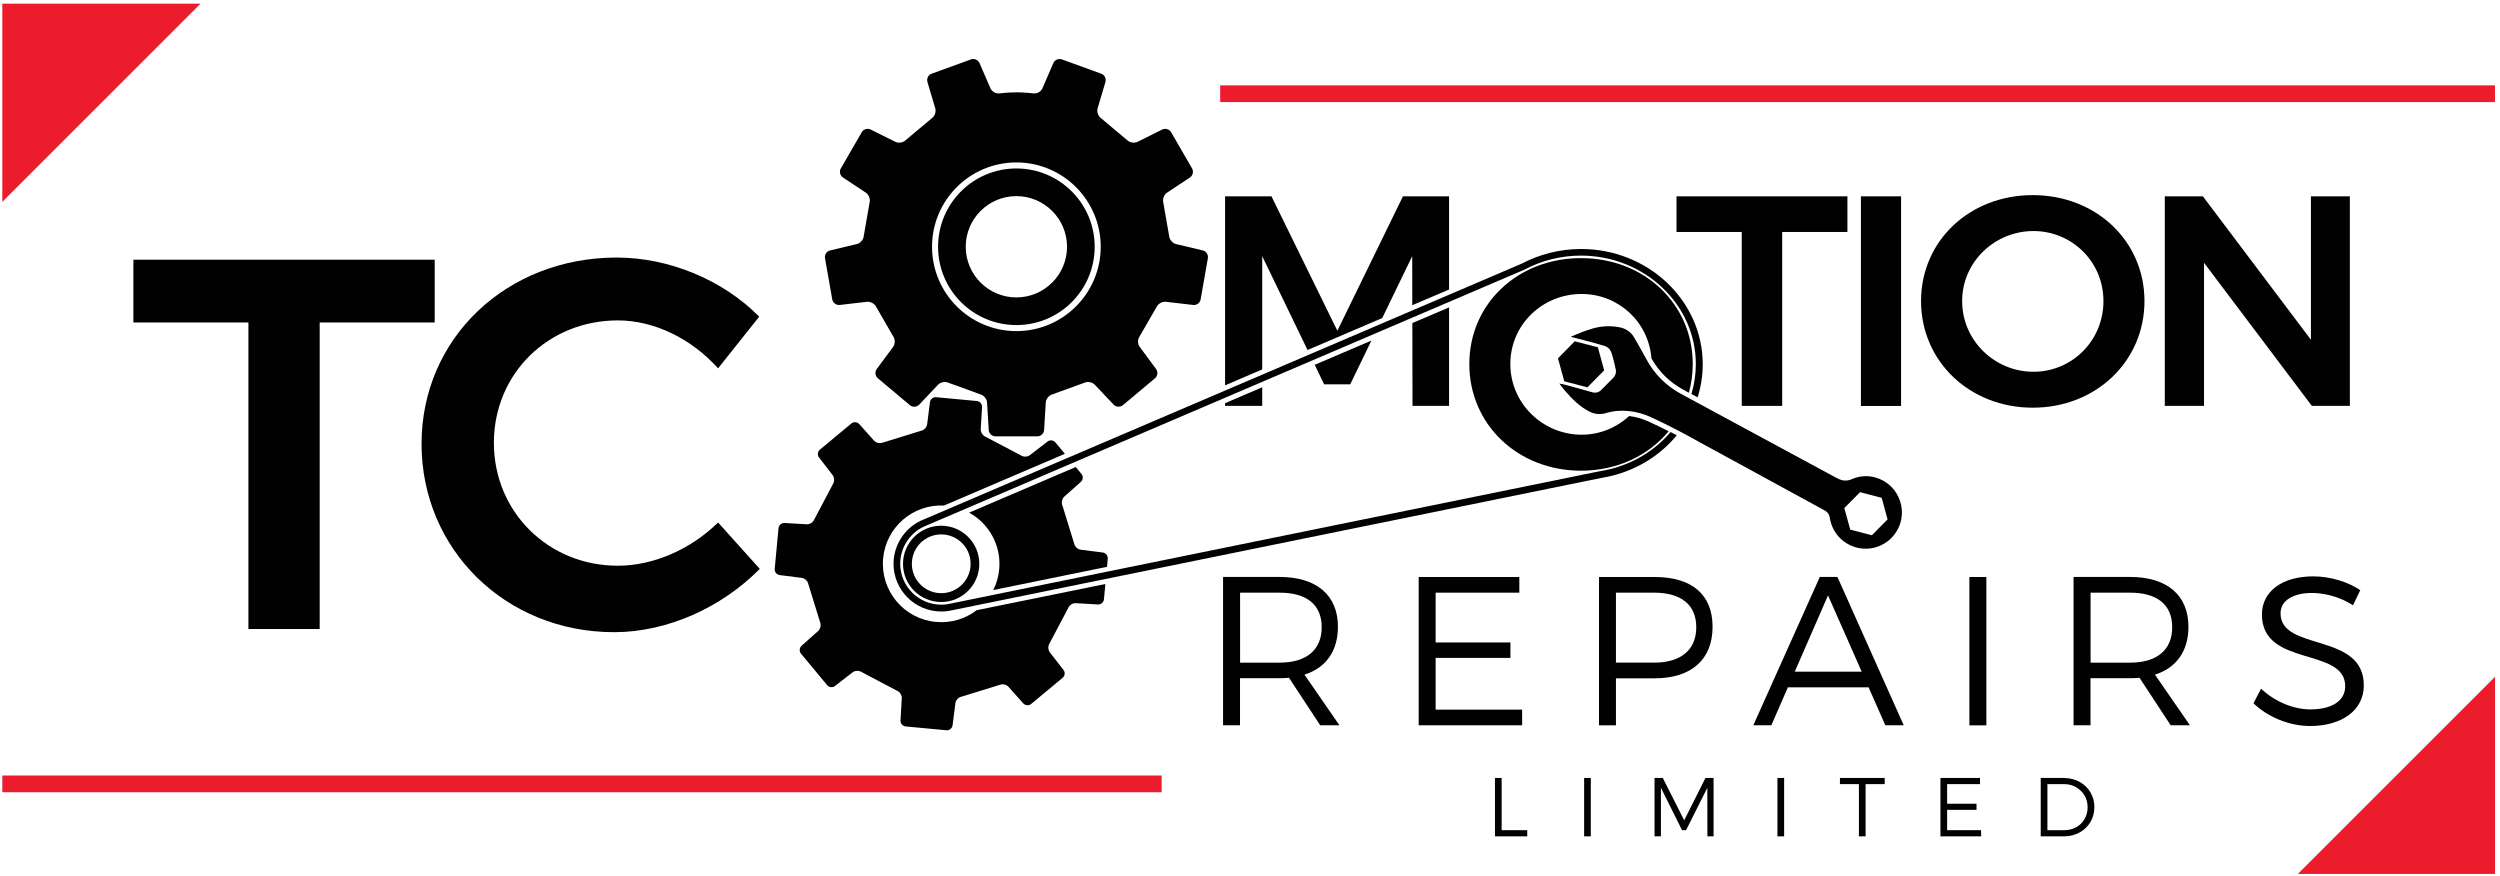 <svg xmlns="http://www.w3.org/2000/svg" id="Layer_1" data-name="Layer 1" viewBox="0 0 348 122"><defs><style>      .cls-1, .cls-2 {        fill: #010101;      }      .cls-2, .cls-3 {        fill-rule: evenodd;      }      .cls-4, .cls-3 {        fill: #ed1c2c;      }    </style></defs><path class="cls-2" d="M162.28,42.01c-.48-.06-1.06.26-1.27.7l-2.39,4.14c-.28.4-.27,1.05.03,1.44l2.28,3.08c.29.39.22.97-.15,1.28l-4.47,3.75c-.37.31-.95.28-1.29-.07l-2.63-2.78c-.34-.35-.97-.48-1.42-.28l-4.49,1.63c-.47.13-.88.64-.91,1.13l-.23,3.82c-.03.49-.45.89-.94.89h-5.83c-.49,0-.91-.4-.94-.89l-.23-3.82c-.03-.49-.44-.99-.91-1.13l-4.49-1.63c-.44-.2-1.08-.08-1.42.28l-2.63,2.78c-.34.35-.92.39-1.29.07l-4.47-3.75c-.37-.31-.44-.89-.15-1.28l2.28-3.08c.29-.39.3-1.04.03-1.44l-2.39-4.14c-.21-.44-.78-.75-1.27-.7l-3.8.44c-.48.06-.95-.29-1.04-.77l-1.01-5.74c-.08-.48.23-.97.71-1.08l3.73-.89c.48-.11.9-.6.95-1.09l.82-4.71c.12-.47-.11-1.08-.52-1.35l-3.19-2.11c-.41-.27-.54-.84-.3-1.26l2.92-5.05c.24-.42.8-.59,1.24-.37l3.43,1.71c.44.22,1.08.12,1.43-.22l3.66-3.07c.4-.28.61-.9.47-1.37l-1.09-3.67c-.14-.47.12-.99.58-1.15l5.48-1.99c.46-.17.99.06,1.19.51l1.52,3.51c.19.45.75.77,1.23.71,0,0,1.28-.15,2.39-.15s2.39.15,2.39.15c.49.06,1.04-.26,1.23-.71l1.52-3.51c.19-.45.73-.68,1.19-.51l5.48,1.99c.46.17.72.69.58,1.15l-1.09,3.67c-.14.47.07,1.08.47,1.37l3.66,3.07c.35.34.99.44,1.43.22l3.43-1.71c.44-.22.99-.05,1.24.37l2.92,5.05c.24.42.11.99-.3,1.26l-3.19,2.11c-.41.27-.64.88-.52,1.35l.82,4.71c.05.49.48.98.95,1.09l3.73.89c.48.11.79.6.71,1.08l-1.01,5.74c-.08.48-.55.83-1.04.77l-3.8-.44ZM141.48,27.3c-3.89,0-7.05,3.16-7.05,7.05s3.16,7.05,7.05,7.05,7.05-3.16,7.05-7.05-3.16-7.05-7.05-7.05ZM152.38,34.35c0,6.02-4.88,10.9-10.9,10.9s-10.9-4.88-10.9-10.9,4.88-10.9,10.9-10.9,10.9,4.88,10.9,10.9ZM141.48,22.61c-6.48,0-11.74,5.26-11.74,11.74s5.26,11.74,11.74,11.74,11.74-5.26,11.74-11.74-5.26-11.74-11.74-11.74Z"></path><polygon class="cls-2" points="18.57 36.15 18.57 44.89 34.58 44.89 34.58 87.56 44.5 87.56 44.5 44.89 60.51 44.89 60.51 36.15 18.57 36.15"></polygon><path class="cls-2" d="M99.95,51.28l5.73-7.2c-4.99-5.07-12.49-8.23-19.83-8.23-15.35,0-27.17,11.24-27.17,25.93s11.68,26.22,26.81,26.22c7.42,0,14.98-3.45,20.27-8.81l-5.8-6.46c-3.82,3.75-9.03,6.02-13.95,6.02-9.69,0-17.26-7.49-17.26-17.11s7.56-17.04,17.26-17.04c5.07,0,10.28,2.57,13.95,6.68Z"></path><polygon class="cls-2" points="257.16 27.33 257.16 32.29 248.08 32.29 248.08 56.5 242.45 56.5 242.45 32.29 233.37 32.29 233.37 27.33 257.16 27.33"></polygon><rect class="cls-1" x="259.04" y="27.33" width="5.59" height="29.18"></rect><path class="cls-2" d="M298.51,41.91c0,8.38-6.75,14.84-15.55,14.84s-15.55-6.46-15.55-14.84,6.75-14.75,15.55-14.75,15.55,6.38,15.55,14.75ZM273.13,41.91c0,5.5,4.54,9.84,9.92,9.84s9.75-4.33,9.75-9.84-4.42-9.75-9.75-9.75-9.92,4.25-9.92,9.75Z"></path><polygon class="cls-2" points="306.64 27.33 321.68 47.29 321.68 27.33 327.1 27.33 327.1 56.5 321.81 56.5 306.8 36.58 306.8 56.5 301.34 56.5 301.34 27.33 306.64 27.33"></polygon><path class="cls-2" d="M153.88,81.29l-17.93,3.65c-1.56,1.2-3.56,1.83-5.68,1.63-4.47-.41-7.75-4.37-7.34-8.84.4-4.34,4.15-7.57,8.47-7.36l16.83-7.2-1.32-1.59c-.27-.32-.76-.38-1.09-.12l-2.45,1.89c-.33.26-.89.28-1.24.05l-4.95-2.61c-.39-.16-.69-.64-.66-1.05l.18-3.09c.02-.42-.3-.79-.72-.83l-5.67-.53c-.42-.04-.8.27-.86.69l-.39,3.07c-.05.42-.43.83-.84.91l-5.34,1.65c-.39.16-.93.04-1.21-.27l-2.06-2.31c-.28-.31-.77-.35-1.1-.08l-4.38,3.64c-.32.27-.38.76-.12,1.09l1.89,2.45c.26.33.28.89.05,1.24l-2.61,4.95c-.16.39-.63.69-1.05.66l-3.09-.18c-.42-.02-.79.3-.83.72l-.53,5.67c-.04.42.27.8.69.86l3.07.39c.42.05.83.43.91.84l1.65,5.34c.16.39.04.93-.27,1.21l-2.31,2.06c-.31.28-.35.77-.08,1.1l3.64,4.38c.27.32.76.38,1.09.12l2.45-1.9c.33-.26.89-.28,1.24-.05l4.95,2.61c.39.16.69.64.66,1.05l-.18,3.09c-.02.42.3.79.72.83l5.67.53c.42.04.8-.27.86-.69l.39-3.07c.05-.42.43-.83.84-.91l5.34-1.65c.39-.16.93-.04,1.21.27l2.06,2.31c.28.31.77.35,1.1.08l4.38-3.64c.32-.27.38-.76.12-1.09l-1.9-2.45c-.26-.33-.28-.89-.05-1.24l2.61-4.95c.16-.39.64-.69,1.05-.66l3.09.18c.42.02.79-.3.83-.72l.2-2.16Z"></path><path class="cls-2" d="M138.28,82.13l15.82-3.23.1-1.13c.04-.42-.27-.8-.69-.86l-3.07-.39c-.42-.05-.83-.43-.91-.84l-1.65-5.34c-.16-.39-.04-.93.27-1.21l2.31-2.06c.31-.28.35-.77.08-1.1l-.8-.96-14.84,6.35c2.75,1.51,4.5,4.55,4.19,7.88-.1,1.04-.38,2.01-.83,2.89Z"></path><polygon class="cls-2" points="170.53 53.64 175.7 51.42 175.7 35.66 182.01 48.72 192.41 44.27 196.58 35.66 196.59 42.48 201.71 40.3 201.71 27.33 195.29 27.33 186.16 46.04 176.99 27.33 170.53 27.33 170.53 53.64"></polygon><polygon class="cls-2" points="201.71 42.79 196.6 44.97 196.62 56.5 201.71 56.5 201.71 42.79"></polygon><polygon class="cls-2" points="190.9 47.41 183.01 50.78 184.32 53.5 187.95 53.5 190.9 47.41"></polygon><polygon class="cls-2" points="175.7 53.91 170.53 56.12 170.53 56.5 175.7 56.5 175.7 53.91"></polygon><path class="cls-2" d="M136.32,78.49c0,2.93-2.38,5.31-5.31,5.31s-5.31-2.38-5.31-5.31,2.38-5.31,5.31-5.31,5.31,2.38,5.31,5.31ZM131.02,74.39c-2.26,0-4.09,1.83-4.09,4.09s1.83,4.09,4.09,4.09,4.09-1.83,4.09-4.09-1.83-4.09-4.09-4.09Z"></path><path class="cls-2" d="M172.62,92.23v-9.73h5.49c3.75,0,5.87,1.65,5.87,4.81s-2.12,4.93-5.87,4.93h-5.49ZM186.45,100.96l-4.87-7.05c2.98-.94,4.66-3.27,4.66-6.67,0-4.39-2.98-6.93-8.14-6.93h-7.85v20.65h2.36v-6.55h5.49c.47,0,.91-.03,1.33-.06l4.34,6.61h2.68Z"></path><polygon class="cls-2" points="197.48 80.32 197.48 100.96 211.88 100.96 211.88 98.78 199.84 98.78 199.84 91.58 210.25 91.58 210.25 89.43 199.84 89.43 199.84 82.5 211.49 82.5 211.49 80.32 197.48 80.32"></polygon><path class="cls-2" d="M230.25,92.23h-5.31v-9.73h5.31c3.72,0,5.87,1.65,5.87,4.81s-2.15,4.93-5.87,4.93ZM230.34,80.32h-7.76v20.65h2.36v-6.55h5.4c5.1,0,8.05-2.62,8.05-7.17s-2.95-6.93-8.05-6.93Z"></path><path class="cls-2" d="M249.83,93.5l4.63-10.62,4.69,10.62h-9.32ZM262.43,100.96h2.57l-9.23-20.65h-2.45l-9.26,20.65h2.51l2.3-5.28h11.24l2.33,5.28Z"></path><rect class="cls-1" x="274.14" y="80.32" width="2.36" height="20.65"></rect><path class="cls-2" d="M291.01,92.23v-9.73h5.49c3.75,0,5.87,1.65,5.87,4.81s-2.12,4.93-5.87,4.93h-5.49ZM304.84,100.96l-4.87-7.05c2.98-.94,4.66-3.27,4.66-6.67,0-4.39-2.98-6.93-8.14-6.93h-7.85v20.65h2.36v-6.55h5.49c.47,0,.91-.03,1.33-.06l4.34,6.61h2.68Z"></path><path class="cls-2" d="M327.55,84.24l1-2.09c-1.71-1.15-4.16-1.92-6.55-1.92-4.28,0-7.14,2.06-7.14,5.31,0,7.4,11.62,4.48,11.59,10,0,2.01-1.86,3.21-4.84,3.21-2.33,0-4.95-1.06-6.87-2.89l-1.06,2.04c1.95,1.86,4.9,3.16,7.9,3.16,4.42,0,7.46-2.21,7.46-5.63.03-7.49-11.59-4.69-11.59-10.06,0-1.77,1.74-2.83,4.39-2.83,1.65,0,3.83.5,5.69,1.71Z"></path><polygon class="cls-2" points="217.75 53.08 216.87 49.88 219.2 47.51 222.42 48.34 223.3 51.55 220.97 53.92 217.75 53.08"></polygon><path class="cls-2" d="M229.89,49.91c1.07,1.87,2.55,3.33,4.47,4.36l.73.4c.35-1.26.54-2.6.54-3.99,0-8.38-6.75-14.75-15.55-14.75s-15.55,6.34-15.55,14.75,6.75,14.84,15.55,14.84c5.03,0,9.39-2.11,12.2-5.49-.82-.42-1.69-.84-2.79-1.35-.86-.39-1.77-.65-2.71-.77-1.75,1.62-4.08,2.6-6.62,2.6-5.38,0-9.92-4.33-9.92-9.84s4.5-9.75,9.92-9.75c5.09,0,9.34,3.86,9.72,8.99Z"></path><path class="cls-2" d="M235.46,54.85l.85.46c.46-1.47.71-3.01.71-4.6,0-8.85-7.59-16.05-16.93-16.05-2.9,0-5.75.71-8.27,2.04l-83.17,35.58c-.18.07-.36.15-.52.22-2.28,1.1-3.75,3.45-3.75,5.98,0,3.66,2.98,6.64,6.64,6.64.35,0,.7-.03,1.05-.08.18-.03.37-.07.55-.11l90.27-18.4c.52-.08,1.05-.19,1.55-.32h.01c3.65-.92,6.75-2.94,8.96-5.62-.29-.15-.57-.3-.86-.45-2.08,2.45-4.96,4.29-8.33,5.14h-.01c-.49.13-.99.23-1.49.31h-.01s-90.3,18.41-90.3,18.41h-.02c-.16.04-.32.08-.48.1-.3.05-.6.07-.9.07-3.14,0-5.7-2.56-5.7-5.7,0-2.17,1.26-4.19,3.22-5.13.14-.07.29-.13.46-.2h0s83.2-35.6,83.2-35.6l.04-.02c2.38-1.27,5.09-1.94,7.84-1.94,8.81,0,15.99,6.78,15.99,15.1,0,1.43-.21,2.82-.61,4.15Z"></path><path class="cls-2" d="M260.56,74.51l-3.01-.79-.82-3,2.19-2.21,3.01.79.82,3-2.19,2.21ZM255.57,66.49l-21.52-11.63c-2.08-1.1-3.78-2.8-4.88-4.87-.52-.96-1.06-1.92-1.61-2.87h0c-.42-.77-1.08-1.31-1.93-1.52-1.29-.29-2.63-.24-3.9.12-1.06.31-2.09.7-3.09,1.17.17.03.34.07.51.12.81.2,3.54.92,4.31,1.18.37.13.68.46.82.82.19.48.56,1.98.65,2.49.06.34-.06.76-.29,1.02-.12.14-1.53,1.55-1.72,1.73-.34.39-.85.5-1.36.33-1.33-.38-2.66-.75-3.99-1.09-.17-.04-.35-.07-.52-.1.24.32.49.64.75.95.52.61,1.07,1.19,1.67,1.73.54.48,1.1.86,1.74,1.2.75.4,1.57.47,2.38.22,2.03-.61,4.31-.3,6.2.57,2.24,1.03,4.7,2.31,6.84,3.52,2.98,1.64,5.97,3.27,8.97,4.89,2.6,1.41,5.76,3.13,8.35,4.56.44.21.73.64.77,1.13.02.11.04.22.07.33.63,2.71,3.35,4.39,6.06,3.76.13-.03.26-.07.39-.11,2.66-.86,4.12-3.7,3.26-6.36-.46-1.42-1.48-2.53-2.86-3.11-1.22-.52-2.58-.52-3.8,0-.36.18-.82.27-1.22.21h-.01c-.36-.07-.71-.2-1.02-.39Z"></path><polygon class="cls-3" points=".32 28.1 27.92 .51 .32 .51 .32 28.1"></polygon><polygon class="cls-3" points="347.31 94.21 319.86 121.65 347.31 121.65 347.31 94.21"></polygon><rect class="cls-4" x=".32" y="107.95" width="161.38" height="2.33"></rect><rect class="cls-4" x="169.85" y="11.88" width="177.45" height="2.33"></rect><polygon class="cls-2" points="208.1 108.29 208.1 116.42 212.59 116.42 212.59 115.56 209.03 115.56 209.03 108.29 208.1 108.29"></polygon><rect class="cls-1" x="220.51" y="108.29" width=".93" height="8.13"></rect><polygon class="cls-2" points="230.31 108.29 230.31 116.42 231.2 116.42 231.2 109.66 234.14 115.56 234.7 115.56 237.66 109.66 237.67 116.42 238.53 116.42 238.53 108.29 237.4 108.29 234.44 114.19 231.46 108.29 230.31 108.29"></polygon><rect class="cls-1" x="247.42" y="108.29" width=".93" height="8.13"></rect><polygon class="cls-2" points="256.12 108.29 256.12 109.15 258.76 109.15 258.76 116.42 259.69 116.42 259.69 109.15 262.35 109.15 262.35 108.29 256.12 108.29"></polygon><polygon class="cls-2" points="270.11 108.29 270.11 116.42 275.77 116.42 275.77 115.56 271.04 115.56 271.04 112.73 275.13 112.73 275.13 111.88 271.04 111.88 271.04 109.15 275.62 109.15 275.62 108.29 270.11 108.29"></polygon><path class="cls-2" d="M287.37,115.56h-2.37v-6.41h2.33c.61,0,1.17.15,1.66.43.49.28.88.66,1.17,1.14s.43,1.03.44,1.65c0,.61-.15,1.16-.43,1.64s-.67.86-1.15,1.13-1.03.42-1.64.42ZM287.36,108.29h-3.29v8.13h3.25c.8,0,1.52-.19,2.16-.54s1.13-.83,1.5-1.44c.37-.61.55-1.3.56-2.08,0-.78-.19-1.47-.56-2.08-.36-.61-.86-1.09-1.49-1.44-.63-.35-1.34-.53-2.14-.54Z"></path></svg>